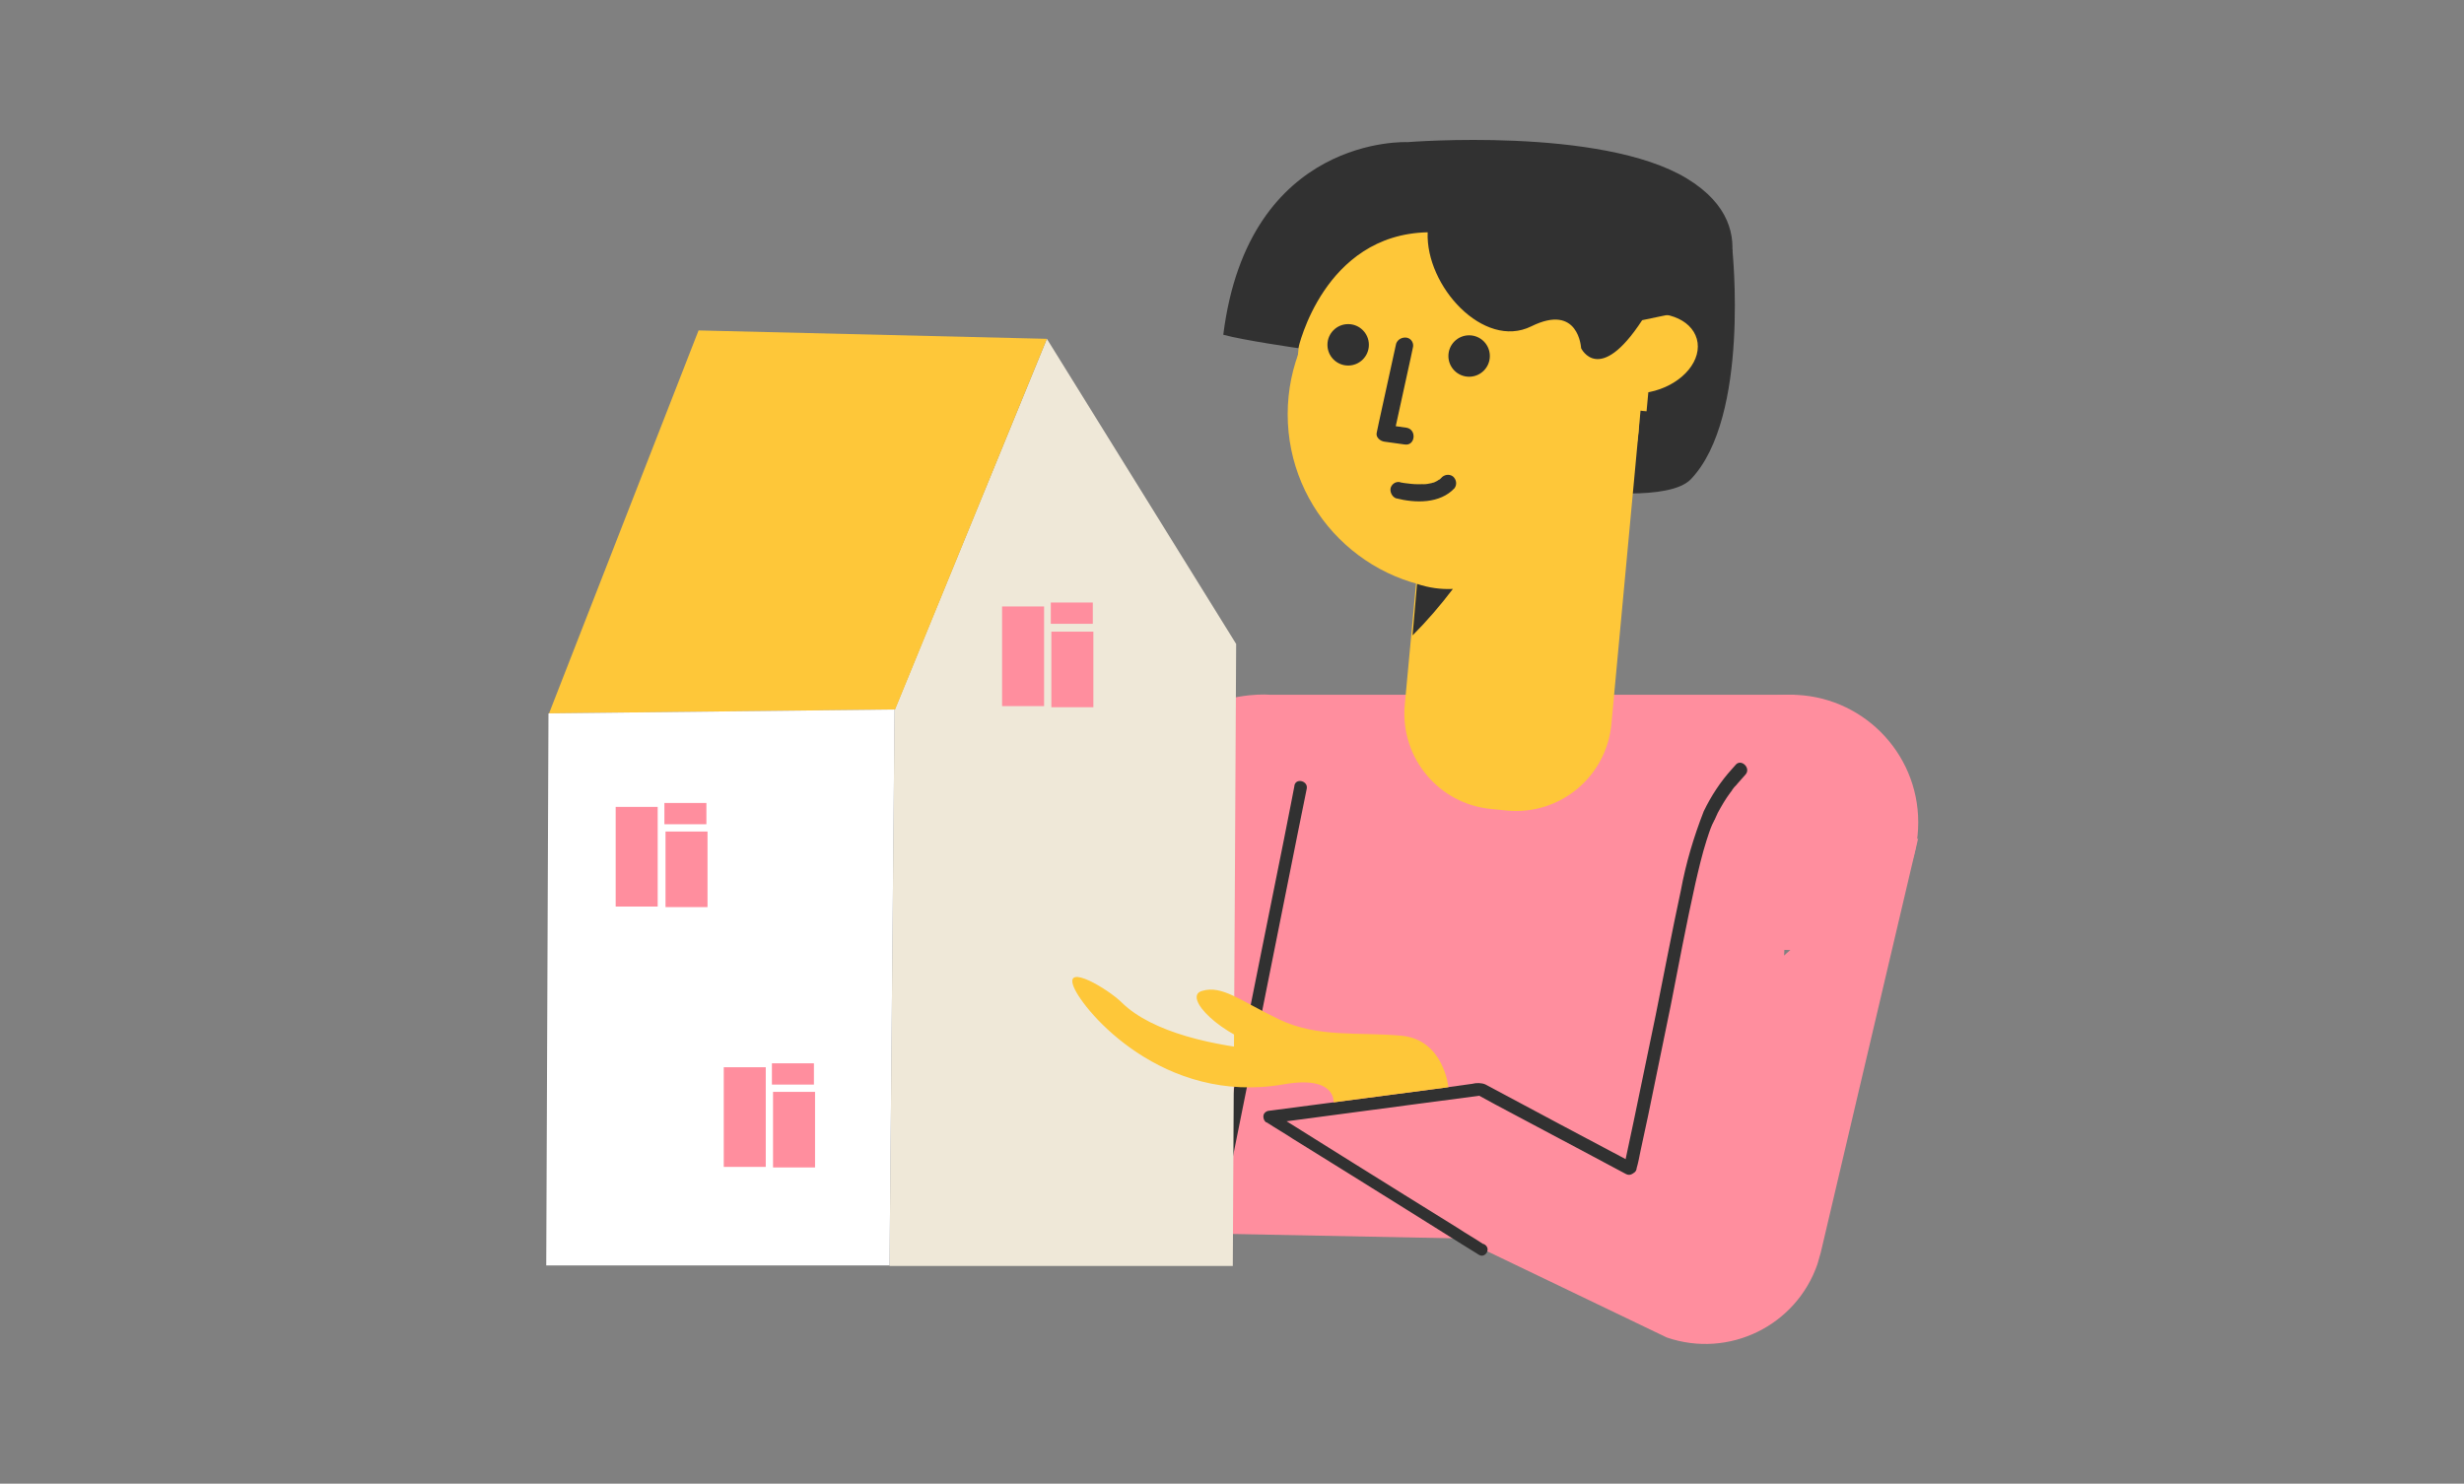 <?xml version="1.0" encoding="utf-8"?>
<!-- Generator: Adobe Illustrator 26.5.0, SVG Export Plug-In . SVG Version: 6.00 Build 0)  -->
<svg version="1.1" id="圖層_1" xmlns="http://www.w3.org/2000/svg" xmlns:xlink="http://www.w3.org/1999/xlink" x="0px" y="0px"
	 viewBox="0 0 440 265" style="enable-background:new 0 0 440 265;" xml:space="preserve">
<rect x="0" y="0" width="440" height="265" fill="#808080" stroke="none"/>
<style type="text/css">
	.st0{fill:#313131;}
	.st1{fill:#FF8E9E;}
	.st2{fill:#FEC739;}
	.st3{fill:none;stroke:#313131;stroke-width:0.464;stroke-miterlimit:10;}
	.st4{fill:#EFE8D8;}
	.st5{fill:#FFFFFF;}
</style>
<g id="Group_3286" transform="translate(-11323.557 -4965.012)">
	<path id="Path_4278" class="st0" d="M11606.9,5052.7c0,0,14.8,1.9,18.6-2.1c10.6-11.1,7.4-41.1,7.4-41.1l-24.5,1.7"/>
	<path id="Path_4279" class="st1" d="M11644,5089.1h-93.7c0,0-23.4-2.2-27.3,26.3c-3.9,28.5-10.8,69.4-10.8,69.4l127.9,2.5
		L11644,5089.1z"/>
	<path id="Path_4280" class="st0" d="M11556.9,5105.9l-1.6,7.9l-3.8,19l-4.6,23l-4,19.9l-1.3,6.6c-0.2,1-0.4,2.1-0.6,3.1
		c0,0,0,0.1,0,0.1c-0.3,1.4-2.5,0.8-2.2-0.6l1.6-7.9l3.8-19l4.6-23l4-19.9l1.3-6.6c0.2-1,0.4-2.1,0.6-3.1c0,0,0-0.1,0-0.1
		C11555,5103.9,11557.2,5104.5,11556.9,5105.9L11556.9,5105.9z"/>
	<path id="Rectangle_1495" class="st2" d="M11590.2,5024.3l18,1.7c5.2,0.5,9,5.1,8.5,10.3l-5.4,58.1c-0.9,9.3-9.1,16.2-18.5,15.4
		l0,0l-3-0.3c-9.3-0.9-16.2-9.1-15.4-18.5l0,0l5.4-58.1C11580.4,5027.6,11585,5023.8,11590.2,5024.3z"/>
	<ellipse id="Ellipse_660" class="st2" cx="11586.5" cy="5021.7" rx="31.4" ry="31.4"/>
	<ellipse id="Ellipse_661" class="st2" cx="11584.9" cy="5039" rx="31.4" ry="31.4"/>
	
		<rect id="Rectangle_1496" x="11577.3" y="4998.7" transform="matrix(9.219668e-02 -0.996 0.996 9.219668e-02 5508.845 16102.798)" class="st2" width="16.9" height="62.9"/>
	<ellipse id="Ellipse_662" class="st0" cx="11564.3" cy="5026.6" rx="3.7" ry="3.7"/>
	<ellipse id="Ellipse_663" class="st0" cx="11585.9" cy="5028.6" rx="3.7" ry="3.7"/>
	<path id="Path_4281" class="st0" d="M11572.8,5026.7l-3,13.7l-0.4,1.9c-0.2,0.8,0.6,1.5,1.4,1.6l3.6,0.5c1.9,0.3,2.2-2.7,0.3-3
		l-3.6-0.5l1.4,1.6l3-13.7l0.4-1.9c0.1-0.8-0.5-1.6-1.4-1.6C11573.6,5025.3,11572.9,5025.9,11572.8,5026.7z"/>
	<path id="Path_4282" class="st0" d="M11572.8,5054c3.5,0.9,7.9,1,10.5-1.8c0.5-0.7,0.3-1.6-0.3-2.1c0,0,0,0,0,0
		c-0.7-0.5-1.6-0.3-2.1,0.3c0.3-0.3,0,0-0.1,0.1c-0.1,0.1-0.2,0.2-0.3,0.2c-0.2,0.2-0.1,0,0,0c0,0-0.3,0.2-0.3,0.2
		c-0.2,0.1-0.4,0.2-0.6,0.3c-0.4,0.1,0.2,0-0.1,0c-0.1,0-0.2,0.1-0.3,0.1c-0.5,0.1-0.9,0.2-1.4,0.2c-0.1,0-0.3,0-0.4,0
		c0.2-0.1,0.3,0,0,0c-0.2,0-0.5,0-0.7,0c-0.8,0-1.5-0.1-2.3-0.2c-0.2,0-0.5-0.1-0.7-0.1c-0.3-0.1,0.5,0.1,0.2,0l-0.1,0
		c-0.8-0.3-1.6,0.1-1.9,0.9C11571.7,5052.8,11572.1,5053.7,11572.8,5054L11572.8,5054z"/>
	
		<ellipse id="Ellipse_664" transform="matrix(0.963 -0.269 0.269 0.963 -924.423 3311.291)" class="st2" cx="11618.9" cy="5028.4" rx="9.7" ry="6.9"/>
	<ellipse id="Ellipse_665" class="st1" cx="11643.3" cy="5111.9" rx="22.8" ry="22.8"/>
	<path id="Path_4283" class="st3" d="M11572,5189.2"/>
	<path id="Path_4284" class="st1" d="M11584.4,5186.2l-31.7-15.2l68.5,32.9c11.1,3.8,23.1-2.1,26.9-13.1c0.2-0.7,0.4-1.4,0.6-2.1
		l17.4-74"/>
	<path id="Path_4285" class="st0" d="M11635.3,5103.3c-0.5,0.6-1,1.1-1.5,1.7c-0.2,0.3-0.5,0.5-0.7,0.8c-0.1,0.1-0.2,0.3-0.3,0.4
		c0.2-0.2-0.1,0.2-0.2,0.3c-0.9,1.2-1.6,2.4-2.3,3.7c-0.2,0.4-0.3,0.7-0.5,1.1c0,0-0.1,0.3-0.1,0.2c0-0.1-0.1,0.2-0.1,0.2
		c-0.1,0.2-0.2,0.4-0.3,0.6c-0.4,0.9-0.7,1.9-1,2.8c-0.8,2.5-1.4,5.1-2,7.7c-1.6,7.2-3,14.6-4.4,21.8c-1.3,6.5-2.7,13-4,19.5
		c-0.5,2.2-0.9,4.3-1.4,6.5c-0.2,1-0.4,2.1-0.7,3.1c0,0,0,0.1,0,0.1c-0.3,1.4-2.5,0.8-2.2-0.6c0.6-2.7,1.1-5.3,1.7-8
		c1.3-6.3,2.6-12.5,3.9-18.8c1.5-7.4,2.9-14.9,4.5-22.3c0.9-4.9,2.3-9.6,4.1-14.2c1.3-2.7,3-5.3,5-7.5c0.3-0.3,0.5-0.6,0.8-0.9
		C11634.6,5100.6,11636.2,5102.2,11635.3,5103.3L11635.3,5103.3z"/>
	<path id="Path_4286" class="st0" d="M11587.6,5189.1l-3.7-2.3l-9.1-5.7l-10.9-6.8l-9.5-5.9c-1.5-1-3.1-1.9-4.6-2.9c0,0,0,0-0.1,0
		c-0.5-0.3-0.7-1.1-0.4-1.6c0.2-0.3,0.6-0.5,0.9-0.5l10.7-1.4l19-2.5l6.5-0.9c0.8-0.2,1.7-0.2,2.4,0.1l13.1,7l13,6.9l0.2,0.1
		c1.3,0.7,0.1,2.7-1.2,2l-9-4.8l-14.3-7.6l-3.3-1.8l0.6,0.2l-12.9,1.7l-20.3,2.7l-4.7,0.6l0.6-2.1l3.7,2.3l9.1,5.7l10.9,6.8l9.5,5.9
		c1.5,1,3.1,1.9,4.6,2.9l0.1,0C11590,5187.9,11588.8,5189.9,11587.6,5189.1L11587.6,5189.1z"/>
	<path id="Path_4287" class="st2" d="M11551.6,5152.9c0,0-19.9-10.1-24.4-11.2c-4.6-1.1-9.2-2.2-11.8-2.1
		c3.1,3.3,12.8,13.8,12.8,13.8l25.9,4.1L11551.6,5152.9z"/>
	<path id="Path_4288" class="st0" d="M11576.6,5069.3c2.1,0.7,4.2,1,6.4,0.9c-2.2,2.9-4.6,5.7-7.2,8.3L11576.6,5069.3z"/>
	<path id="Path_4289" class="st0" d="M11555.4,5027.2c0,0,4.5-20.3,23.1-20.7c-0.4,9.6,10,21,18.5,16.8s8.9,3.9,8.9,3.9
		s3.2,6.8,10.9-5c3.7-0.8,12.3-2.5,12.3-2.5s11-13.5-4.3-22.8c-15.3-9.3-49.9-6.5-49.9-6.5s-28.4-1.4-32.9,34.4
		C11545.6,5025.8,11555.4,5027.2,11555.4,5027.2z"/>
	<g id="Group_2286" transform="translate(0 34.03)">
		<path id="Path_3244" class="st4" d="M11510.5,4991.5l33.8,54.5l-0.6,111.1h-61.3l0.9-99.3L11510.5,4991.5z"/>
		<path id="Path_3245" class="st2" d="M11421.6,5058.4l61.8-0.7l27.1-66.2l-62.2-1.5L11421.6,5058.4z"/>
		<path id="Path_3246" class="st5" d="M11421.1,5157h61.3l0.9-99.3l-61.8,0.7L11421.1,5157z"/>
		<rect id="Rectangle_275" x="11502.5" y="5039.3" class="st1" width="7.5" height="17.8"/>
		<rect id="Rectangle_276" x="11511.3" y="5043.8" class="st1" width="7.5" height="13.5"/>
		<rect id="Rectangle_277" x="11511.2" y="5038.6" class="st1" width="7.5" height="3.8"/>
		<rect id="Rectangle_278" x="11433.5" y="5075.1" class="st1" width="7.5" height="17.8"/>
		<rect id="Rectangle_279" x="11442.4" y="5079.5" class="st1" width="7.5" height="13.5"/>
		<rect id="Rectangle_280" x="11442.2" y="5074.4" class="st1" width="7.5" height="3.8"/>
		<rect id="Rectangle_281" x="11452.8" y="5121.6" class="st1" width="7.5" height="17.8"/>
		<rect id="Rectangle_282" x="11461.6" y="5126" class="st1" width="7.5" height="13.5"/>
		<rect id="Rectangle_283" x="11461.4" y="5120.9" class="st1" width="7.5" height="3.8"/>
	</g>
	<path id="Path_4290" class="st2" d="M11582.2,5159.2c0,0-0.8-8.5-8.4-9.2c-7.6-0.7-14.9,0.4-21.8-2.9s-10.2-6.2-13.8-5.1
		c-3.5,1,3.1,8,12.3,10.5c0,0,0.1,0.1,0.1,0.1c0,0,0,0.1-0.1,0.1c-10.2-0.8-21.2-3.3-26.6-8.6c-2.4-2.4-10.4-7.2-8.6-2.8
		c1.8,4.4,16,21.1,37.4,17.4c9.5-1.7,9,3.2,9,3.2L11582.2,5159.2z"/>
</g>
</svg>
